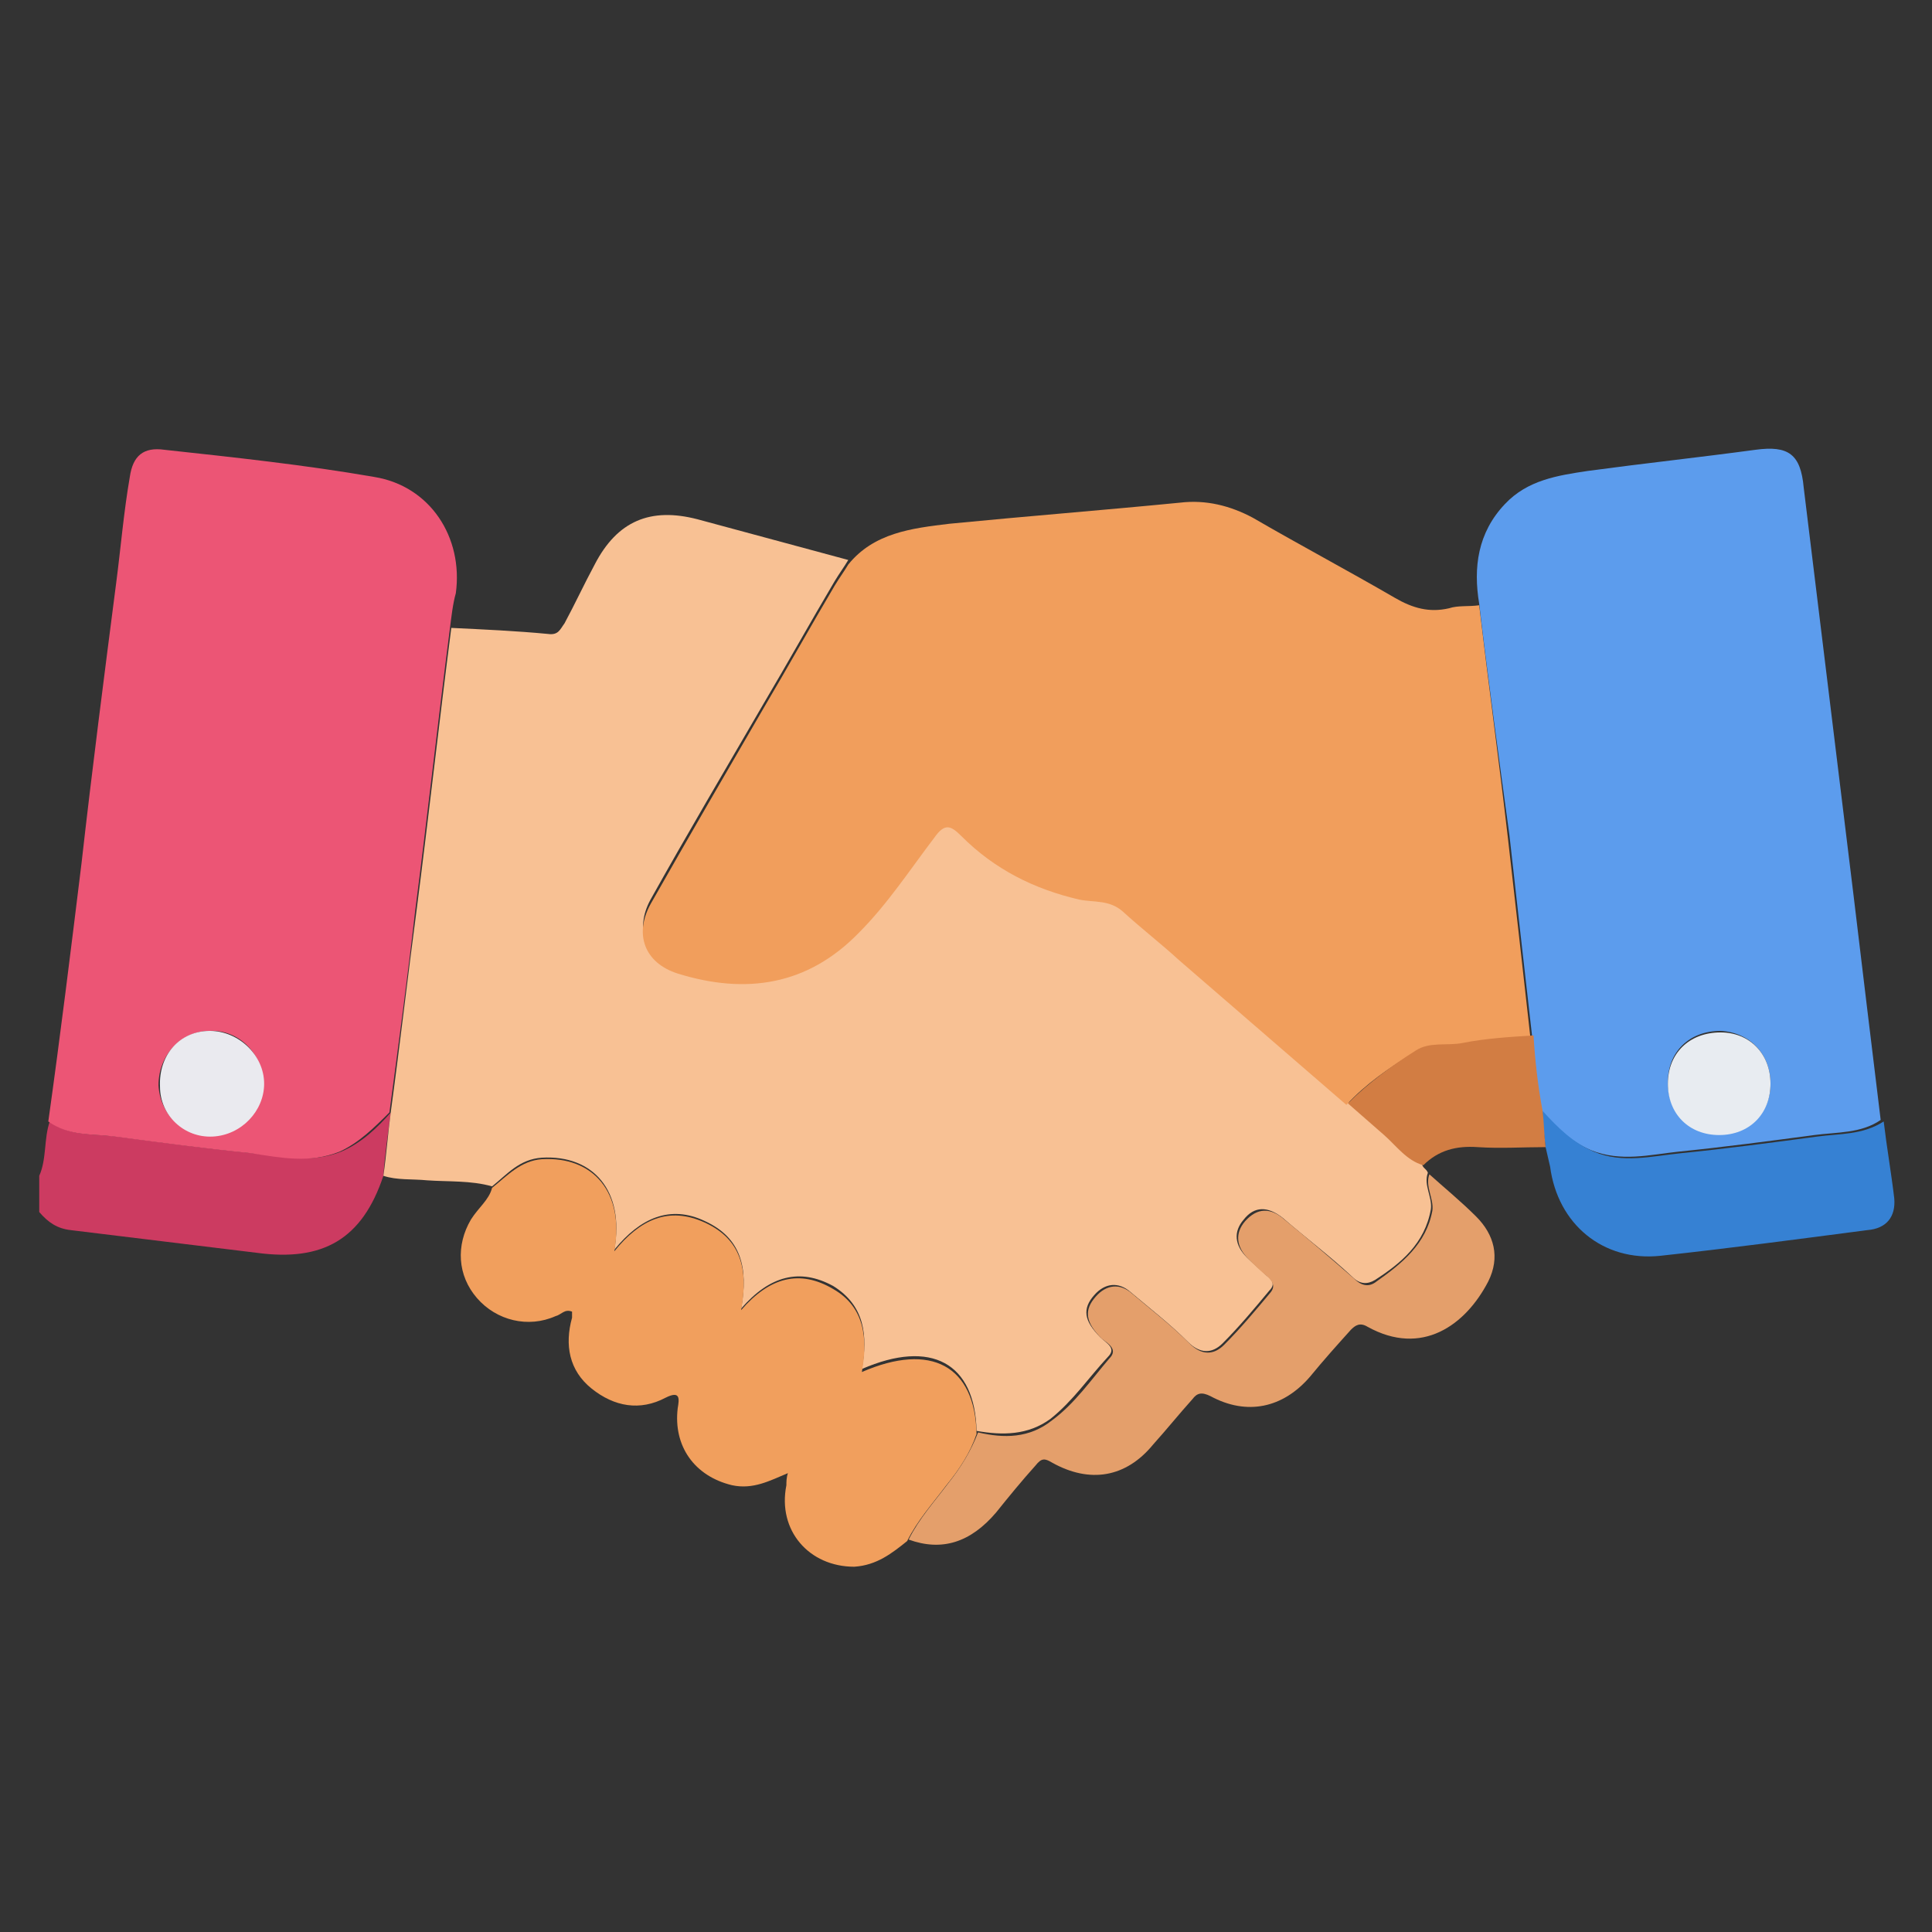 <svg xmlns="http://www.w3.org/2000/svg" xmlns:xlink="http://www.w3.org/1999/xlink" id="Capa_1" x="0px" y="0px" viewBox="0 0 128 128" style="enable-background:new 0 0 128 128;" xml:space="preserve"><rect x="0" y="0" width="128" height="128" fill="#333333" stroke="none"/> <style type="text/css"> .st0{fill:#CC3B61;} .st1{fill:#F8C194;} .st2{fill:#F19E5C;} .st3{fill:#5C9CED;} .st4{fill:#EC5575;} .st5{fill:#F19F5D;} .st6{fill:#E49F6B;} .st7{fill:#3681D3;} .st8{fill:#D27D43;} .st9{fill:#E8ECF1;} .st10{fill:#EAEAEF;} </style> <g> <path class="st0" d="M25.4,77.9C24,82.1,21.4,83.6,17,83c-4.1-0.5-8.2-1-12.3-1.5c-0.9-0.1-1.5-0.5-2.1-1.2c0-0.8,0-1.6,0-2.4 c0.5-1.1,0.3-2.5,0.7-3.6c1.3,1,2.9,0.8,4.4,1c3,0.4,6,0.8,9,1.1c2,0.2,3.9,0.7,5.9-0.1c1.4-0.6,2.4-1.6,3.3-2.6 C25.7,75.1,25.5,76.5,25.4,77.9z"></path> <path class="st1" d="M25.4,77.9c0.2-1.4,0.3-2.8,0.5-4.3c0.6-4.4,1.1-8.8,1.7-13.3c0.8-6.2,1.5-12.5,2.3-18.7 c2.1,0.1,4.3,0.2,6.4,0.4c0.7,0.1,0.8-0.3,1.1-0.7c0.7-1.3,1.3-2.6,2-3.9c1.5-2.9,3.7-3.8,6.8-3c3.3,0.9,6.7,1.8,10,2.7 c-0.3,0.5-0.6,0.9-0.9,1.4c-1.6,2.7-3.1,5.4-4.7,8.1c-2.5,4.3-5.1,8.7-7.5,13c-1.1,2-0.3,4,1.8,4.6c4.5,1.4,8.6,0.8,12-2.7 c1.9-1.9,3.3-4.2,5-6.3c0.7-1,1.1-0.8,1.8-0.1c2.2,2.2,4.8,3.5,7.8,4.2c1,0.2,2.1,0,2.9,0.8c1.2,1.1,2.5,2.2,3.7,3.2 c3.7,3.2,7.4,6.4,11.1,9.6c0.8,0.7,1.6,1.4,2.4,2.1c0.8,0.7,1.5,1.7,2.6,2c0,0.4,0.3,0.4,0.4,0.7c-0.3,0.8,0.3,1.6,0.2,2.4 c-0.4,2.3-2,3.6-3.7,4.7c-0.5,0.3-1,0.3-1.5-0.2c-1.5-1.4-3.1-2.6-4.6-3.9c-1-0.8-1.9-0.8-2.6,0.1c-0.7,0.8-0.6,1.7,0.2,2.5 c0.4,0.4,0.9,0.8,1.3,1.2c0.4,0.3,0.6,0.6,0.2,1c-1,1.2-2,2.4-3.1,3.5c-0.7,0.7-1.5,0.7-2.3-0.1c-1.2-1.2-2.5-2.2-3.8-3.3 c-0.8-0.7-1.7-0.6-2.4,0.2c-0.8,0.9-0.7,1.7,0.4,2.8c0.4,0.4,1.1,0.7,0.5,1.3c-1.3,1.4-2.3,2.9-3.8,4.1c-1.5,1.1-3.2,1.1-4.9,0.8 c-0.1-4.5-3-6.1-7.6-4.1c0.4-2.2,0.2-4.2-1.9-5.5C53,84,51,84.5,49.1,86.7c0.5-2.7,0-4.7-2.4-5.8c-2.3-1.1-4.3-0.2-6,1.9 c0.7-3.9-1.4-6.3-4.8-6.1c-1.5,0.1-2.3,1.1-3.3,1.9c-1.4-0.4-2.9-0.3-4.3-0.4C27.3,78.1,26.3,78.2,25.4,77.9z"></path> <path class="st2" d="M89.2,73.2c-3.7-3.2-7.4-6.4-11.1-9.6c-1.2-1.1-2.5-2.1-3.7-3.2c-0.9-0.8-1.9-0.6-2.9-0.8 c-3-0.7-5.6-2-7.8-4.2c-0.7-0.7-1.1-0.9-1.8,0.1c-1.6,2.1-3.1,4.4-5,6.3c-3.4,3.5-7.5,4.1-12,2.7c-2.2-0.7-2.9-2.6-1.8-4.6 c2.5-4.4,5-8.7,7.5-13c1.6-2.7,3.1-5.4,4.7-8.1c0.3-0.5,0.6-0.9,0.9-1.4c1.7-2.1,4.2-2.4,6.7-2.7c5.1-0.5,10.2-0.9,15.3-1.4 c1.7-0.2,3.3,0.2,4.8,1c3.1,1.8,6.3,3.5,9.4,5.3c1.2,0.7,2.3,1,3.6,0.7c0.6-0.2,1.3-0.1,2-0.2c0.6,5.1,1.3,10.2,1.9,15.4 c0.5,4.4,1,8.8,1.5,13.3c-1.6,0.2-3.2,0.2-4.7,0.5c-1,0.2-2.2-0.1-3.1,0.5C92.1,70.7,90.5,71.8,89.2,73.2z"></path> <path class="st3" d="M101.5,68.6c-0.5-4.4-1-8.8-1.5-13.3C99.3,50.2,98.6,45.1,98,40c-0.4-2.4-0.1-4.7,1.7-6.6 c1.5-1.6,3.5-1.9,5.5-2.2c3.7-0.5,7.4-0.9,11.1-1.4c2.2-0.3,3,0.3,3.2,2.5c1.1,9,2.2,18,3.3,27c0.6,5,1.2,10,1.8,14.9 c-1.3,0.9-2.9,0.8-4.4,1c-3,0.4-6,0.8-9,1.1c-1.9,0.2-3.8,0.7-5.8-0.1c-1.4-0.6-2.4-1.6-3.4-2.7C101.9,72,101.7,70.3,101.5,68.6z M117.3,71.8c0-2-1.4-3.4-3.3-3.5c-2.1,0-3.5,1.4-3.5,3.4c0,2,1.4,3.4,3.4,3.4C115.8,75.1,117.3,73.8,117.3,71.8z"></path> <path class="st4" d="M29.8,41.7c-0.8,6.2-1.5,12.5-2.3,18.7c-0.5,4.4-1.1,8.8-1.7,13.3c-1,1-2,2-3.3,2.6c-2,0.8-3.9,0.4-5.9,0.1 c-3-0.3-6-0.7-9-1.1c-1.5-0.2-3,0-4.4-1C4,68.6,4.7,62.9,5.4,57.2C6.1,51,6.9,44.8,7.7,38.6c0.3-2.3,0.5-4.7,0.9-7 c0.2-1.4,0.9-2,2.3-1.8c4.6,0.5,9.3,1,13.9,1.8c3.7,0.6,5.9,4,5.4,7.7C30,40,29.9,40.9,29.8,41.7z M13.9,68.3 c-1.9,0-3.4,1.6-3.4,3.6c0.1,1.9,1.6,3.4,3.5,3.3c1.9-0.1,3.4-1.7,3.4-3.5C17.4,69.8,15.8,68.2,13.9,68.3z"></path> <path class="st5" d="M32.6,78.7c1-0.8,1.9-1.8,3.3-1.9c3.4-0.2,5.5,2.2,4.8,6.1c1.7-2.1,3.6-3,6-1.9c2.4,1.1,2.9,3.1,2.4,5.8 c1.9-2.2,3.9-2.7,6.1-1.4c2.1,1.2,2.3,3.3,1.9,5.5c4.6-2,7.5-0.4,7.6,4.1c-0.4,1.2-1.1,2.3-2,3.4c-0.9,1.2-1.9,2.3-2.6,3.7 c-1,0.8-2,1.6-3.5,1.7c-3,0-5.1-2.4-4.5-5.4c0-0.2,0-0.5,0.1-0.8c-1.2,0.5-2.3,1.1-3.7,0.8c-2.5-0.6-3.9-2.6-3.6-5.1 c0.1-0.6,0.2-1.2-0.8-0.7c-1.7,0.9-3.4,0.6-4.9-0.6c-1.5-1.2-1.8-2.9-1.3-4.7c0-0.1,0-0.2,0-0.4c-0.5-0.2-0.7,0.2-1.1,0.3 c-1.8,0.8-3.9,0.3-5.2-1.2c-1.3-1.5-1.4-3.5-0.4-5.2C31.7,80,32.4,79.5,32.6,78.7z"></path> <path class="st6" d="M60.2,102c0.7-1.4,1.7-2.5,2.6-3.7c0.8-1,1.5-2.1,2-3.4c1.7,0.4,3.4,0.4,4.9-0.8c1.5-1.1,2.6-2.7,3.8-4.1 c0.6-0.6-0.1-1-0.5-1.3c-1.1-1.1-1.2-1.9-0.4-2.8c0.7-0.8,1.6-0.9,2.4-0.2c1.3,1.1,2.6,2.1,3.8,3.3c0.8,0.8,1.6,0.8,2.3,0.1 c1.1-1.1,2.1-2.3,3.1-3.5c0.3-0.4,0.1-0.7-0.2-1c-0.5-0.4-0.9-0.8-1.3-1.2c-0.8-0.8-0.9-1.7-0.2-2.5c0.8-0.9,1.7-0.9,2.6-0.1 c1.6,1.3,3.1,2.6,4.6,3.9c0.5,0.5,1,0.6,1.5,0.2c1.7-1.2,3.3-2.5,3.7-4.7c0.1-0.8-0.5-1.6-0.2-2.4c1,0.9,2.1,1.8,3.1,2.8 c1.2,1.2,1.6,2.7,0.8,4.3c-1.5,2.9-4.4,5-8,3c-0.5-0.3-0.8-0.1-1.1,0.2c-0.9,1-1.8,2-2.7,3.1c-1.8,2.1-4.2,2.6-6.6,1.3 c-0.6-0.3-0.9-0.2-1.2,0.2c-0.9,1-1.7,2-2.6,3c-1.8,2.2-4.2,2.6-6.7,1.2c-0.5-0.3-0.7-0.3-1.1,0.2c-0.9,1-1.8,2.1-2.6,3.1 C64.3,102.2,62.4,102.8,60.2,102z"></path> <path class="st7" d="M102.2,73.6c1,1.1,2,2.1,3.4,2.7c1.9,0.8,3.8,0.3,5.8,0.1c3-0.3,6-0.7,9-1.1c1.5-0.2,3-0.1,4.4-1 c0.2,1.7,0.5,3.4,0.7,5.1c0.1,1.2-0.5,2-1.8,2.1c-4.6,0.6-9.1,1.2-13.7,1.7c-3.8,0.4-6.8-2.1-7.3-5.9c-0.1-0.4-0.2-0.9-0.3-1.3 C102.3,75.2,102.2,74.4,102.2,73.6z"></path> <path class="st8" d="M102.2,73.6c0.1,0.8,0.1,1.6,0.2,2.4c-1.5,0-3,0.1-4.5,0c-1.4-0.1-2.6,0.2-3.6,1.2c-1.1-0.3-1.8-1.3-2.6-2 c-0.8-0.7-1.6-1.4-2.4-2.1c1.3-1.3,2.9-2.5,4.5-3.5c0.9-0.6,2.1-0.3,3.1-0.5c1.5-0.3,3.1-0.4,4.7-0.5 C101.7,70.3,101.9,72,102.2,73.6z"></path> <path class="st9" d="M117.3,71.8c0,2-1.4,3.4-3.4,3.4c-2,0-3.4-1.4-3.4-3.4c0-2,1.4-3.4,3.5-3.4C115.9,68.4,117.3,69.8,117.3,71.8z "></path> <path class="st10" d="M13.9,68.3c1.9,0,3.6,1.6,3.6,3.5c0,1.8-1.5,3.4-3.4,3.5c-1.9,0.1-3.5-1.4-3.5-3.3 C10.5,69.9,11.9,68.3,13.9,68.3z"></path> </g> </svg>